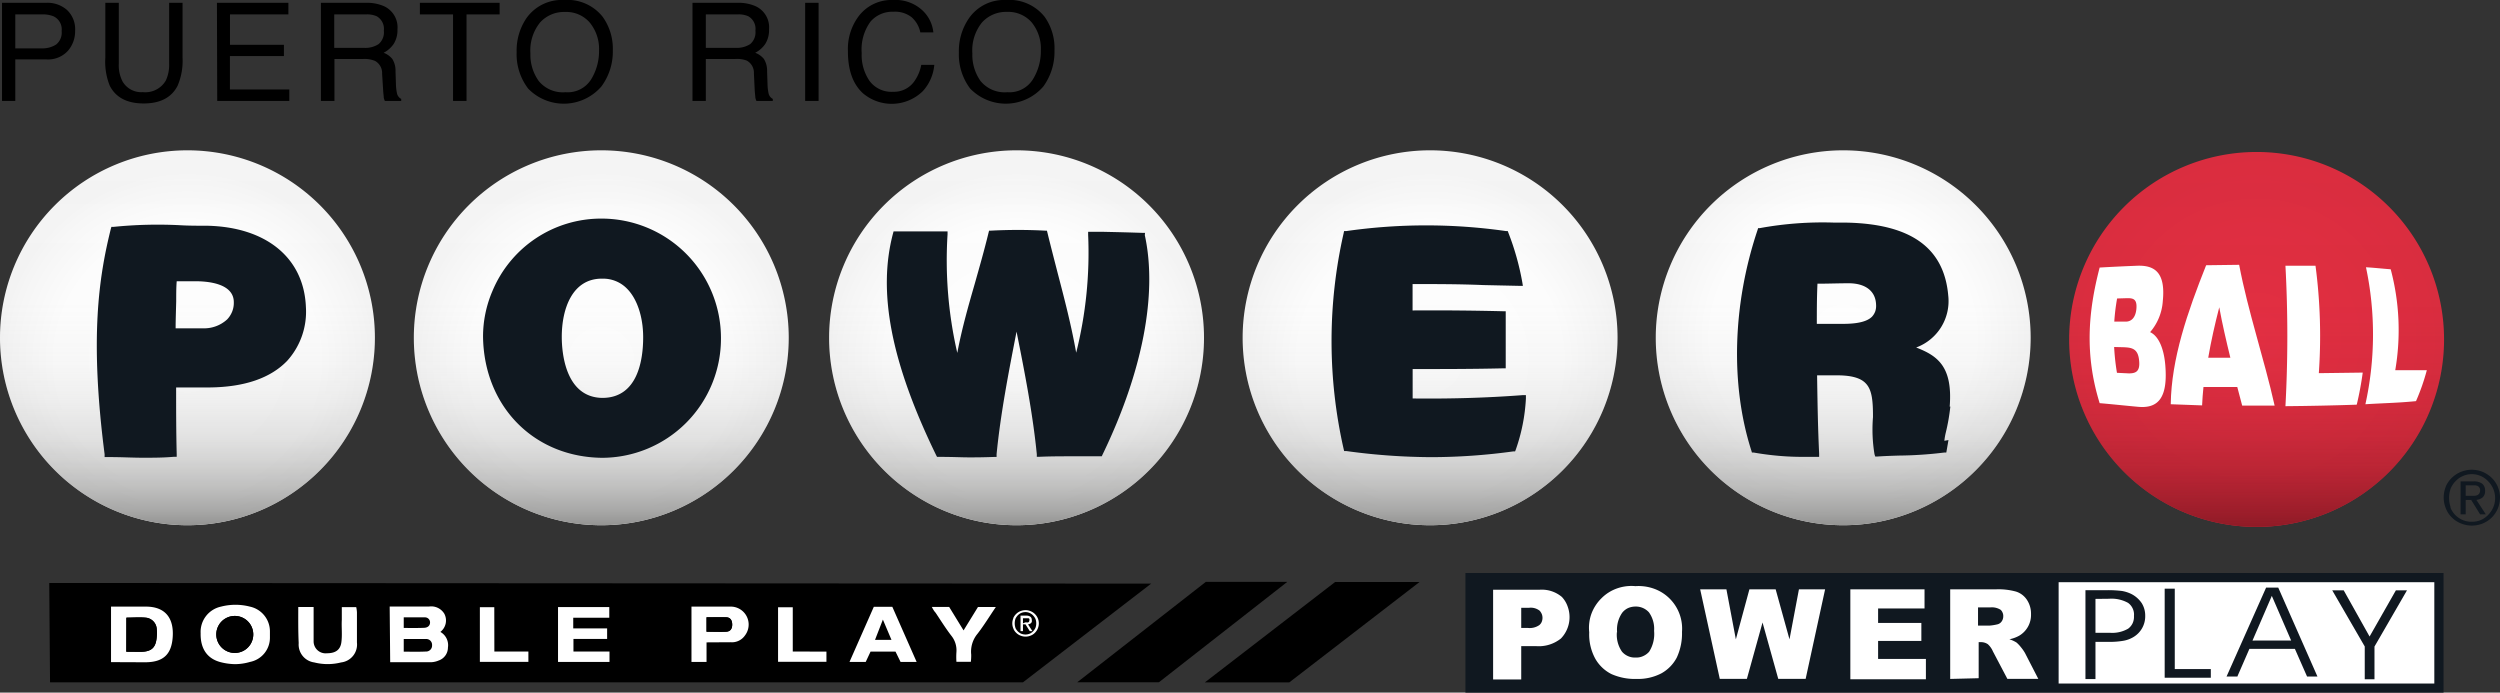 <svg xmlns="http://www.w3.org/2000/svg" xmlns:xlink="http://www.w3.org/1999/xlink" viewBox="0 0 346.76 96.07"><rect x="0" y="0" width="346.76" height="96.07" fill="#333333" stroke="none"/><defs><radialGradient id="radial-gradient" cx="313" cy="450.31" r="26.04" gradientTransform="translate(0 -403.23)" gradientUnits="userSpaceOnUse"><stop offset="0" stop-color="#e42f43"/><stop offset="1" stop-color="#da2d3f"/></radialGradient><linearGradient id="linear-gradient" x1="313" y1="476.4" x2="313" y2="424.32" gradientTransform="translate(0 -403.23)" gradientUnits="userSpaceOnUse"><stop offset="0" stop-color="#8f1a26"/><stop offset="0.04" stop-color="#8f1a26" stop-opacity="0.83"/><stop offset="0.1" stop-color="#8f1a26" stop-opacity="0.61"/><stop offset="0.16" stop-color="#8f1a26" stop-opacity="0.42"/><stop offset="0.24" stop-color="#8f1a26" stop-opacity="0.26"/><stop offset="0.32" stop-color="#8f1a26" stop-opacity="0.14"/><stop offset="0.43" stop-color="#8f1a26" stop-opacity="0.06"/><stop offset="0.58" stop-color="#8f1a26" stop-opacity="0.01"/><stop offset="1" stop-color="#8f1a26" stop-opacity="0"/></linearGradient><radialGradient id="radial-gradient-2" cx="255.66" cy="450.08" r="26.07" gradientTransform="translate(0 -403.23)" gradientUnits="userSpaceOnUse"><stop offset="0" stop-color="#fff"/><stop offset="0.7" stop-color="#fdfdfd"/><stop offset="0.95" stop-color="#f6f6f6"/><stop offset="1" stop-color="#f4f4f4"/></radialGradient><linearGradient id="linear-gradient-2" x1="255.66" y1="476.17" x2="255.66" y2="424.09" gradientTransform="translate(0 -403.23)" gradientUnits="userSpaceOnUse"><stop offset="0" stop-color="#939392"/><stop offset="0.04" stop-color="#939392" stop-opacity="0.8"/><stop offset="0.1" stop-color="#939392" stop-opacity="0.59"/><stop offset="0.17" stop-color="#939392" stop-opacity="0.4"/><stop offset="0.24" stop-color="#939392" stop-opacity="0.25"/><stop offset="0.33" stop-color="#939392" stop-opacity="0.14"/><stop offset="0.43" stop-color="#939392" stop-opacity="0.06"/><stop offset="0.58" stop-color="#939392" stop-opacity="0.01"/><stop offset="1" stop-color="#939392" stop-opacity="0"/></linearGradient><radialGradient id="radial-gradient-3" cx="198.36" cy="48.13" r="26.04" gradientTransform="matrix(1, 0, 0, -1, 0, 98.04)" xlink:href="#radial-gradient-2"/><linearGradient id="linear-gradient-3" x1="198.36" y1="476.17" x2="198.36" y2="424.09" xlink:href="#linear-gradient-2"/><radialGradient id="radial-gradient-4" cx="141" cy="48.13" r="26.04" gradientTransform="matrix(1, 0, 0, -1, 0, 98.04)" xlink:href="#radial-gradient-2"/><linearGradient id="linear-gradient-4" x1="141" y1="476.17" x2="141" y2="424.09" xlink:href="#linear-gradient-2"/><radialGradient id="radial-gradient-5" cx="83.4" cy="48.13" r="26.04" gradientTransform="matrix(1, 0, 0, -1, 0, 98.04)" xlink:href="#radial-gradient-2"/><linearGradient id="linear-gradient-5" x1="83.4" y1="476.17" x2="83.4" y2="424.09" xlink:href="#linear-gradient-2"/><radialGradient id="radial-gradient-6" cx="26" cy="48.13" r="26.06" gradientTransform="matrix(1, 0, 0, -1, 0, 98.04)" xlink:href="#radial-gradient-2"/><linearGradient id="linear-gradient-6" x1="26" y1="476.17" x2="26" y2="424.09" xlink:href="#linear-gradient-2"/></defs><g id="Layer_2" data-name="Layer 2"><g id="Layer_1-2" data-name="Layer 1"><g id="Layer_2-2" data-name="Layer 2"><g id="Layer_1-2-2" data-name="Layer 1-2"><path d="M313,21.08h0a26,26,0,0,1,26,26h0a26,26,0,0,1-26,26h0a26,26,0,0,1-26-26h0A26,26,0,0,1,313,21.08Z" style="fill:url(#radial-gradient)"/><path d="M313,21.08h0a26,26,0,0,1,26,26h0a26,26,0,0,1-26,26h0a26,26,0,0,1-26-26h0A26,26,0,0,1,313,21.08Z" style="fill:url(#linear-gradient)"/><path d="M255.66,20.85h0a26,26,0,0,1,26,26h0a26,26,0,0,1-26,26h0a26,26,0,0,1-26-26h0a26,26,0,0,1,26-26Z" style="fill:url(#radial-gradient-2)"/><path d="M255.66,20.85h0a26,26,0,0,1,26,26h0a26,26,0,0,1-26,26h0a26,26,0,0,1-26-26h0a26,26,0,0,1,26-26Z" style="fill:url(#linear-gradient-2)"/><path d="M198.36,20.85h0a26,26,0,0,1,26,26h0a26,26,0,0,1-26,26h0a26,26,0,0,1-26-26h0a26,26,0,0,1,26-26Z" style="fill:url(#radial-gradient-3)"/><path d="M198.36,20.85h0a26,26,0,0,1,26,26h0a26,26,0,0,1-26,26h0a26,26,0,0,1-26-26h0a26,26,0,0,1,26-26Z" style="fill:url(#linear-gradient-3)"/><path d="M141,20.85h0a26,26,0,0,1,26,26h0a26,26,0,0,1-26,26h0a26,26,0,0,1-26-26h0a26,26,0,0,1,26-26Z" style="fill:url(#radial-gradient-4)"/><path d="M141,20.85h0a26,26,0,0,1,26,26h0a26,26,0,0,1-26,26h0a26,26,0,0,1-26-26h0a26,26,0,0,1,26-26Z" style="fill:url(#linear-gradient-4)"/><path d="M83.4,20.85h0a26,26,0,0,1,26,26h0a26,26,0,0,1-26,26h0a26,26,0,0,1-26-26h0a26,26,0,0,1,26-26Z" style="fill:url(#radial-gradient-5)"/><path d="M83.4,20.85h0a26,26,0,0,1,26,26h0a26,26,0,0,1-26,26h0a26,26,0,0,1-26-26h0a26,26,0,0,1,26-26Z" style="fill:url(#linear-gradient-5)"/><path d="M26,20.85h0a26,26,0,0,1,26,26h0a26,26,0,0,1-26,26h0a26,26,0,0,1-26-26H0a26,26,0,0,1,26-26Z" style="fill:url(#radial-gradient-6)"/><path d="M26,20.85h0a26,26,0,0,1,26,26h0a26,26,0,0,1-26,26h0a26,26,0,0,1-26-26H0a26,26,0,0,1,26-26Z" style="fill:url(#linear-gradient-6)"/><path d="M338.37,79.85h-55V95.48h55Z" style="fill:#fff"/><path d="M203.26,79.48V96.07H338.93V79.48ZM337.65,94.81H285.54V80.75h52.11Z" style="fill:#101820"/><path d="M207.14,81.8h6.38a4.32,4.32,0,0,1,3.12,1,3.7,3.7,0,0,1,.79,1.3,4.27,4.27,0,0,1-.92,4.46,4.91,4.91,0,0,1-3.46,1.06H211v4.62h-3.9V81.8ZM211,87.1h.94a2.33,2.33,0,0,0,1.56-.39,1.15,1.15,0,0,0,.34-.45,1.5,1.5,0,0,0,.11-.55,1.4,1.4,0,0,0-.1-.54,1.7,1.7,0,0,0-.29-.46,2,2,0,0,0-1.46-.41H211v2.8Z" style="fill:#fff;fill-rule:evenodd"/><path d="M220.43,87.68a5.71,5.71,0,0,1,.31-2.56A5.89,5.89,0,0,1,222.11,83a5.71,5.71,0,0,1,2.17-1.38,6,6,0,0,1,2.56-.32,6.36,6.36,0,0,1,2.56.35,5.88,5.88,0,0,1,3.9,6,7.86,7.86,0,0,1-.73,3.57,5.34,5.34,0,0,1-2.12,2.17,7,7,0,0,1-3.45.78,8,8,0,0,1-3.48-.67,5.33,5.33,0,0,1-2.24-2.12,7,7,0,0,1-.85-3.63Zm3.84,0a4.11,4.11,0,0,0,.7,2.7,2.31,2.31,0,0,0,.85.63,2.23,2.23,0,0,0,1.05.19,2.14,2.14,0,0,0,1-.18,2.44,2.44,0,0,0,.87-.62,4.6,4.6,0,0,0,.69-2.89,3.93,3.93,0,0,0-.71-2.57,2.44,2.44,0,0,0-.87-.62,2.47,2.47,0,0,0-1-.19,2.66,2.66,0,0,0-1,.2A2.24,2.24,0,0,0,225,85a4.11,4.11,0,0,0-.7,2.72Z" style="fill:#fff;fill-rule:evenodd"/><path d="M235.82,81.74h3.64l1.31,6.94,1.88-6.94h3.64l1.92,6.94,1.31-6.94h3.63l-2.7,12.42h-3.8l-2.18-7.82-2.17,7.82h-3.76Z" style="fill:#fff;fill-rule:evenodd"/><path d="M256.65,81.74h10.29V84.4H260.5v2h6v2.5h-6v2.5h6.63v2.82H256.65Z" style="fill:#fff;fill-rule:evenodd"/><path d="M270.5,94.17V81.74h6.39a9.25,9.25,0,0,1,2.72.31,2.82,2.82,0,0,1,1.52,1.13,3.46,3.46,0,0,1,.58,2,3.34,3.34,0,0,1-1.65,3,4.65,4.65,0,0,1-1.35.49,4.12,4.12,0,0,1,1,.46,4.7,4.7,0,0,1,.61.65,5.91,5.91,0,0,1,.54.77l1.86,3.61h-4.29l-2-3.8a2.92,2.92,0,0,0-.7-1,1.66,1.66,0,0,0-.94-.29h-.34v5Zm3.85-7.4H276a6.72,6.72,0,0,0,1-.16,1,1,0,0,0,.62-.39,1.21,1.21,0,0,0,.24-.73,1.08,1.08,0,0,0-.09-.5,1,1,0,0,0-.29-.42,2.31,2.31,0,0,0-1.43-.32h-1.69v2.52Z" style="fill:#fff;fill-rule:evenodd"/><path d="M290.65,83.07v4.7h2a4.4,4.4,0,0,0,2.53-.57,2,2,0,0,0,.63-.77,2.14,2.14,0,0,0,.18-1,2,2,0,0,0-.82-1.81,4.72,4.72,0,0,0-2.63-.57Zm-1.39-1.21h3a15.71,15.71,0,0,1,2.06.11,4.81,4.81,0,0,1,1.33.43,3.83,3.83,0,0,1,1.43,1.28,3.25,3.25,0,0,1,.47,1.72,3.34,3.34,0,0,1-1.7,3,4,4,0,0,1-1.34.48,11.16,11.16,0,0,1-2,.15h-1.86v5.16h-1.39Z" style="fill:#101820;fill-rule:evenodd"/><path d="M306.65,94h-6.4V81.65h1.4V92.8h5Z" style="fill:#101820;fill-rule:evenodd"/><path d="M310.3,93.84h-1.47l5.49-12.34H316l5.44,12.34H320L318.31,90H312l-1.69,3.88Zm7.49-5-2.68-6.19-2.68,6.2Z" style="fill:#101820;fill-rule:evenodd"/><path d="M329.35,89.68v4.54H328V89.67l-4.51-7.79h1.59l3.59,6.41,3.65-6.41h1.54Z" style="fill:#101820;fill-rule:evenodd"/><path d="M339.23,67.5a3.87,3.87,0,0,1,.85-1.23,4,4,0,0,1,4.25-.83,4.1,4.1,0,0,1,1.27.83A3.83,3.83,0,0,1,346.76,69a4.12,4.12,0,0,1-.31,1.55,4,4,0,0,1-.85,1.25,3.91,3.91,0,0,1-1.24.81,4,4,0,0,1-3,0,3.69,3.69,0,0,1-1.25-.81,3.56,3.56,0,0,1-.85-1.25,4,4,0,0,1,0-3.09Zm.64,2.87a3.14,3.14,0,0,0,3,2,3.22,3.22,0,0,0,1.26-.25,3.32,3.32,0,0,0,1-.71,3.61,3.61,0,0,0,.68-1,3.3,3.3,0,0,0-.68-3.64,3.08,3.08,0,0,0-3.52-.74,2.92,2.92,0,0,0-1,.7,3.23,3.23,0,0,0-.68,1,4,4,0,0,0,0,2.68Zm3.22-3.6a1.92,1.92,0,0,1,1.21.33,1.21,1.21,0,0,1,.39,1,1,1,0,0,1-.08.49,1,1,0,0,1-.27.41,1.67,1.67,0,0,1-.85.34l1.3,2H344l-1.24-2H342v2h-.71V66.77Zm-.31,2h.45a1.24,1.24,0,0,0,.38-.09.64.64,0,0,0,.27-.22A.86.86,0,0,0,344,68a.57.57,0,0,0-.08-.34.69.69,0,0,0-.24-.24,1.19,1.19,0,0,0-.32-.1H342v1.45Z" style="fill:#101820"/><path d="M291.23,55.92c-2.07-6.7-1.62-12.6,0-18.81,1.72-.1,3.44-.18,5.16-.25,2.45-.1,4,.91,3.6,4.88a7.35,7.35,0,0,1-1.76,4.33c1.26.58,1.94,2.46,2.11,4.64.36,4.49-1,6-3.84,5.71C294.75,56.26,293,56.07,291.23,55.92Zm2.42-14.52a28.7,28.7,0,0,0-.39,3.21h1.6c.77,0,1.34-.56,1.46-1.71.16-1.52-.54-1.55-1.35-1.54Zm-.41,6.73a30.85,30.85,0,0,0,.39,3.58l1.65.08c.93,0,1.57-.24,1.43-1.72-.14-1.73-1-1.87-2.25-1.91Z" style="fill:#fff"/><path d="M301.09,56.07c.09-6.34,2.32-12.78,4.91-19.28l4.58-.06c1.23,6.49,3.46,13,4.92,19.53H311c-.23-.86-.46-1.72-.68-2.58h-4.69c-.09.85-.15,1.7-.19,2.55Zm6.73-13.45c-.6,2.33-1.13,4.65-1.53,7h3.07C308.78,47.25,308.24,44.93,307.82,42.62Z" style="fill:#fff"/><path d="M317,56.34a180.83,180.83,0,0,0,0-19.48h4.17a74.23,74.23,0,0,1,.46,14.9l6.09-.08a44.68,44.68,0,0,1-.83,4.45C323.65,56.24,320.32,56.31,317,56.34Z" style="fill:#fff"/><path d="M328.09,56.07a44.91,44.91,0,0,0,.08-19c1.07.06,2.36.2,3.43.28a32.83,32.83,0,0,1,.63,14h4.38a29.46,29.46,0,0,1-1.5,4.29C332.58,55.89,330.65,55.91,328.09,56.07Z" style="fill:#fff"/><path d="M28.72,31.31c-1.33,0-2.55,0-3.72-.07a61.06,61.06,0,0,0-9.27.23h-.28l-.08.28C13.7,38.47,12.43,46.89,14.51,63v.4h.74c1.61,0,3.11.09,4.63.09,1.36,0,2.74,0,4.23-.13h.4V63c-.08-3.1-.08-6.21-.08-9.26h4.71c4.8-.06,8.39-1.3,10.69-3.69a10.16,10.16,0,0,0,2.6-7.47C42.16,35.76,36.91,31.48,28.72,31.31Zm3.71,10.61a3.29,3.29,0,0,1-.22,1.28,3.44,3.44,0,0,1-.7,1.1,4.73,4.73,0,0,1-3.36,1.24H24.36c0-1.19.05-2.48.08-3.74,0-1,0-1.9.07-2.79H27C28.65,39,32.43,39.24,32.43,41.92Z" style="fill:#101820"/><path d="M83.52,30.32A16.33,16.33,0,0,0,68.29,40.4,16,16,0,0,0,67,46.69c.12,9.63,7,16.7,16.49,16.81A16.53,16.53,0,0,0,100,47v-.2h0A16.57,16.57,0,0,0,83.52,30.32Zm-5.6,16.41c0-3.9,1.45-8.06,5.53-8.08h.2A4.62,4.62,0,0,1,86.93,40c1.42,1.39,2.28,3.93,2.28,6.78,0,3.13-.74,8.39-5.64,8.41C78.32,55.14,77.92,48.69,77.92,46.73Z" style="fill:#101820"/><path d="M158.82,32.3h-.3c-2.53-.08-3-.09-5.65-.15h-1.94v.42a57,57,0,0,1-1.66,16.35c-.69-3.87-1.61-7.38-2.57-11.06-.46-1.79-.94-3.63-1.42-5.6l-.07-.27h-.28a71.21,71.21,0,0,0-7.45,0h-.29l-.07.27c-.6,2.48-1.26,4.76-1.89,7-.93,3.23-1.81,6.3-2.45,9.69a57.15,57.15,0,0,1-1.35-16.44V32.1h-7.49l-.08.3c-2.15,8.13-.26,17.9,6,30.76l.11.21h.23c2.07,0,3.13.07,4.15.07s1.86,0,3.54-.06h.34V63c.55-5.6,1.67-11.37,2.77-17,1.12,5.59,2.25,11.36,2.81,17v.36h.36c1.58-.07,3-.07,4.42-.07h4.23l.1-.22c5.57-11.5,7.65-22.32,5.87-30.45Z" style="fill:#101820"/><path d="M195.94,55.27V51.19c4.14,0,8.35,0,12.51-.1h.4V43.17h-.42c-4.1-.1-8.31-.14-12.5-.11V39.4c3.28,0,6.45,0,9.8.14l5,.11h.5l-.08-.49a36.33,36.33,0,0,0-1.93-6.87l-.09-.24h-.25a78.13,78.13,0,0,0-22.13,0h-.32l-.06.29a67.54,67.54,0,0,0,0,29.94l.07.28h.28a88.77,88.77,0,0,0,11.86.85,84,84,0,0,0,11.32-.8h.25l.09-.23a25.22,25.22,0,0,0,1.41-7.09v-.48h-.49C206.13,55.19,201,55.33,195.94,55.27Z" style="fill:#101820"/><path d="M270.43,56.4c.45-5.64-1.77-7.08-4.65-8.2A6.86,6.86,0,0,0,270.23,41c-.57-6.6-5.14-9.91-14-10.12h-1.72a48.41,48.41,0,0,0-10.41.76h-.24l-.07.23c-3.48,10.34-3.8,21.51-.86,30.66l.07.24h.25a39.08,39.08,0,0,0,7,.6h2.07v-.47c-.17-3.56-.23-7.21-.28-10.74v-.1h2.75c2,0,3.29.36,4,1.12.9.93,1,2.54,1,4.68A21.08,21.08,0,0,0,260,63l.1.32h.33c1-.07,2-.1,2.93-.13a55.23,55.23,0,0,0,6.3-.42h.3l.3-1.73-.57.1h0a8.77,8.77,0,0,1,.2-1.14,27.68,27.68,0,0,0,.63-3.6ZM260.22,42.3a2.34,2.34,0,0,1-.11.87,2.21,2.21,0,0,1-.45.75c-.65.66-1.94,1-4,1H252c0-1.77,0-3.6.09-5.57,1.45,0,2.92-.06,4.35-.06C258.78,39.3,260.18,40.4,260.22,42.3Z" style="fill:#101820"/><path d="M.28.39h6.1a4.1,4.1,0,0,1,2.92,1,3.66,3.66,0,0,1,1.12,2.88,4.15,4.15,0,0,1-1,2.78,3.73,3.73,0,0,1-3,1.19H2.12V14H.28ZM7.44,2.27A3.93,3.93,0,0,0,5.78,2H2.12V6.71H5.78a3.54,3.54,0,0,0,2-.53,2.1,2.1,0,0,0,.77-1.87A2,2,0,0,0,7.44,2.27Z"/><path d="M16.48.39V8.83A4.81,4.81,0,0,0,17,11.3a3,3,0,0,0,2.81,1.48A3.29,3.29,0,0,0,23,11.17a5.11,5.11,0,0,0,.46-2.34V.39h1.86V8a8.76,8.76,0,0,1-.68,3.88c-.83,1.64-2.4,2.47-4.71,2.47s-3.88-.83-4.71-2.47A8.89,8.89,0,0,1,14.61,8V.39Z"/><path d="M30.09.39H40V2H31.9V6.21h7.48V7.78H31.89v4.63h8.24V14h-10Z"/><path d="M44.51.39h6.2a5.92,5.92,0,0,1,2.53.46,3.22,3.22,0,0,1,1.89,3.22,3.6,3.6,0,0,1-.51,2,3.77,3.77,0,0,1-1.41,1.25,2.84,2.84,0,0,1,1.2.85,3.06,3.06,0,0,1,.45,1.72l.06,1.83a6.44,6.44,0,0,0,.13,1.16,1.14,1.14,0,0,0,.6.84V14H53.38a1.9,1.9,0,0,1-.15-.46c0-.19-.06-.54-.09-1.08L53,10.23a1.92,1.92,0,0,0-1-1.79,3.84,3.84,0,0,0-1.61-.26h-4V14H44.51Zm6,6.25a3.38,3.38,0,0,0,2-.52,2.13,2.13,0,0,0,.73-1.87,2,2,0,0,0-1-2A3.29,3.29,0,0,0,50.75,2H46.36V6.64Z"/><path d="M69.3.39V2H64.71V14H62.84V2h-4.6V.39Z"/><path d="M83.6,2.34A7.6,7.6,0,0,1,85,7a8.1,8.1,0,0,1-1.59,5,6.89,6.89,0,0,1-9.72.7c-.15-.13-.29-.27-.43-.41a7.85,7.85,0,0,1-1.6-5.07A8,8,0,0,1,73,2.55,6,6,0,0,1,78.25,0,6.23,6.23,0,0,1,83.6,2.34ZM82,11a7.5,7.5,0,0,0,1.09-4A5.77,5.77,0,0,0,81.8,3.13a4.3,4.3,0,0,0-3.44-1.47,4.47,4.47,0,0,0-3.45,1.46,6.16,6.16,0,0,0-1.34,4.29,6.22,6.22,0,0,0,1.15,3.82,4.31,4.31,0,0,0,3.72,1.56A3.84,3.84,0,0,0,82,11Z"/><path d="M96.05.39h6.2a5.92,5.92,0,0,1,2.53.46,3.22,3.22,0,0,1,1.89,3.22,3.6,3.6,0,0,1-.51,2,3.77,3.77,0,0,1-1.41,1.25,2.84,2.84,0,0,1,1.2.85,3.06,3.06,0,0,1,.45,1.72l.06,1.83a6.44,6.44,0,0,0,.13,1.16,1.14,1.14,0,0,0,.6.84V14h-2.27a1.9,1.9,0,0,1-.15-.46c0-.19-.06-.54-.09-1.08l-.11-2.27a1.92,1.92,0,0,0-1-1.79A3.83,3.83,0,0,0,102,8.18H97.9V14H96.05Zm6,6.25a3.45,3.45,0,0,0,2-.52,2.13,2.13,0,0,0,.73-1.87,2,2,0,0,0-1-2A3.29,3.29,0,0,0,102.29,2H97.9V6.64Z"/><path d="M111.68.39h1.86V14h-1.86Z"/><path d="M127.89,1.39a4.83,4.83,0,0,1,1.57,3.1h-1.81a3.81,3.81,0,0,0-1.19-2.09,3.72,3.72,0,0,0-2.53-.77A4,4,0,0,0,120.74,3a6.56,6.56,0,0,0-1.22,4.35,6.33,6.33,0,0,0,1.1,3.89,3.78,3.78,0,0,0,3.28,1.49,3.43,3.43,0,0,0,3-1.57A5.67,5.67,0,0,0,127.78,9h1.81A6.19,6.19,0,0,1,128,12.64a6.17,6.17,0,0,1-8.28.32c-1.41-1.27-2.12-3.23-2.11-5.89a7.56,7.56,0,0,1,1.59-4.95A5.72,5.72,0,0,1,123.91,0,5.47,5.47,0,0,1,127.89,1.39Z"/><path d="M144.9,2.34A7.5,7.5,0,0,1,146.26,7a8.15,8.15,0,0,1-1.55,5,6.87,6.87,0,0,1-9.7.7,5.76,5.76,0,0,1-.44-.41,7.85,7.85,0,0,1-1.57-5,8,8,0,0,1,1.38-4.73A5.92,5.92,0,0,1,139.55,0,6.23,6.23,0,0,1,144.9,2.34ZM143.27,11a7.42,7.42,0,0,0,1.1-4,5.74,5.74,0,0,0-1.26-3.88,4.3,4.3,0,0,0-3.44-1.47,4.49,4.49,0,0,0-3.46,1.46,6.16,6.16,0,0,0-1.34,4.29A6.26,6.26,0,0,0,136,11.23a4.32,4.32,0,0,0,3.72,1.56A3.83,3.83,0,0,0,143.27,11Z"/></g></g><polygon points="6.83 80.86 6.94 94.64 141.89 94.64 159.67 80.95 6.83 80.86"/><polygon points="178.83 94.65 167.12 94.65 185.18 80.73 196.89 80.73 178.83 94.65"/><polygon points="160.75 94.63 149.42 94.63 167.25 80.71 178.55 80.71 160.75 94.63"/><path d="M61.08,87.65a2,2,0,0,0,.55-2.52,2.12,2.12,0,0,0-2.13-1H54.05l.07,7.72s3.8,0,5.71,0a2.91,2.91,0,0,0,1-.23,1.9,1.9,0,0,0,1.3-1.8A2.11,2.11,0,0,0,61.08,87.65Z" style="fill:#fff"/><path d="M56,87.1V85.63c1,0,2,0,2.92,0a.7.7,0,0,1,.73.71c0,.41-.29.72-.82.74C57.93,87.12,57,87.1,56,87.1Z"/><path d="M32.58,92.12a8.45,8.45,0,0,1-2-.28c-1.85-.49-2.79-1.87-2.75-4a3.58,3.58,0,0,1,2.83-3.7,8,8,0,0,1,4,0,3.51,3.51,0,0,1,2.78,3.4c0,.29,0,.58,0,.86a3.42,3.42,0,0,1-2.76,3.41A7.37,7.37,0,0,1,32.58,92.12ZM35.13,88A2.56,2.56,0,1,0,30,88,2.56,2.56,0,1,0,35.13,88Z" style="fill:#fff"/><path d="M15.4,91.84v-7.7s3.47,0,4.84,0c2.65,0,3.92,1.56,3.71,4.29-.18,2.41-1.38,3.42-3.8,3.43Zm2.12-1.44h2c1.53,0,2.13-.6,2.23-2.12a5.11,5.11,0,0,0,0-1,1.68,1.68,0,0,0-1.59-1.62c-.84-.08-1.69,0-2.62,0Z" style="fill:#fff"/><path d="M77.4,84.2h7.11c0,.42,0,1.48,0,1.48h-5v1.48h4.7v1.46H79.54v1.75h5v1.44H77.4Z" style="fill:#fff"/><path d="M121.2,84.17h2.57l3.37,7.64h-2.23l-.7-1.43h-3.46l-.67,1.43h-2.25Z" style="fill:#fff"/><path d="M41.37,84.19H43.5v3.35c0,.47,0,.94,0,1.4a1.66,1.66,0,0,0,1.85,1.67c1.17,0,1.86-.46,2-1.53s0-2.08.06-3.12V84.21h2a4.45,4.45,0,0,1,.1.72c0,1.4,0,2.8,0,4.19a2.5,2.5,0,0,1-2.19,2.76,7.64,7.64,0,0,1-3.74,0,2.5,2.5,0,0,1-2.15-2.68C41.35,87.55,41.37,85.9,41.37,84.19Z" style="fill:#fff"/><path d="M98,89.1l0,2.71H95.91V84.14h4.91c.22,0,.43,0,.65,0a2.49,2.49,0,0,1,1.86,4,2.2,2.2,0,0,1-2,.94Zm0-3.48v2c1,0,1.86,0,2.74,0,.6,0,.85-.46.82-1.06s-.29-.92-.84-.94C99.83,85.59,98.94,85.62,98,85.62Z" style="fill:#fff"/><path d="M129.24,84.18h2.41l2,3.26,2-3.25h2.48c-.89,1.31-1.65,2.56-2.54,3.71a3.88,3.88,0,0,0-.88,2.89,7.32,7.32,0,0,1-.05,1h-2a10.07,10.07,0,0,1,0-1.34,3.22,3.22,0,0,0-.72-2.29c-.77-1-1.47-2.13-2.19-3.2C129.54,84.74,129.42,84.5,129.24,84.18Z" style="fill:#fff"/><polygon points="109.96 90.37 114.63 90.38 114.63 91.79 107.92 91.79 107.92 84.23 109.96 84.23 109.96 90.37" style="fill:#fff"/><path d="M68.57,90.37h4.72V91.8H66.56V84.22h2Z" style="fill:#fff"/><path d="M56,90.39V88.63c1.09,0,2.11,0,3.14,0a.81.81,0,0,1,.79.86.83.83,0,0,1-.88.88C58.07,90.42,57.08,90.39,56,90.39Z"/><path d="M35.13,88A2.56,2.56,0,1,1,30,88,2.56,2.56,0,1,1,35.13,88Z"/><path d="M17.52,90.4V85.68c.93,0,1.78-.06,2.62,0a1.68,1.68,0,0,1,1.59,1.62,5.11,5.11,0,0,1,0,1c-.1,1.52-.7,2.09-2.23,2.12Z"/><path d="M121.37,88.75l1.09-2.81,1.19,2.81Z"/><path d="M98,85.62c.94,0,1.83,0,2.72,0,.55,0,.81.4.84.94s-.22,1-.82,1.06c-.88.07-1.78,0-2.74,0Z"/><path d="M140.54,85.74a1.82,1.82,0,0,1,.4-.58,1.79,1.79,0,0,1,.59-.39,2,2,0,0,1,.72-.14,1.67,1.67,0,0,1,.69.14,1.73,1.73,0,0,1,.6.39,1.82,1.82,0,0,1,.55,1.3,1.83,1.83,0,0,1-.15.73,1.81,1.81,0,0,1-.4.59,1.58,1.58,0,0,1-.58.38,1.84,1.84,0,0,1-1.42,0,1.67,1.67,0,0,1-.58-.38,1.51,1.51,0,0,1-.4-.59,1.83,1.83,0,0,1,0-1.45Zm.3,1.35a1.86,1.86,0,0,0,.32.47,1.67,1.67,0,0,0,.47.33,1.62,1.62,0,0,0,.61.12,1.52,1.52,0,0,0,.59-.12,1.43,1.43,0,0,0,.47-.33,1.86,1.86,0,0,0,.32-.47,1.71,1.71,0,0,0,.11-.63,1.66,1.66,0,0,0-.11-.62,1.86,1.86,0,0,0-.32-.47,1.46,1.46,0,0,0-1.05-.47,1.58,1.58,0,0,0-.61.12,1.54,1.54,0,0,0-.47.33,1.86,1.86,0,0,0-.32.47,2,2,0,0,0,0,1.27Zm1.52-1.7a.9.9,0,0,1,.57.16.55.55,0,0,1,.18.47.37.37,0,0,1,0,.23.39.39,0,0,1-.12.19.77.77,0,0,1-.4.16l.61.94h-.37l-.59-.94h-.35v.94h-.34V85.39Zm-.15.94h.22a.47.47,0,0,0,.17,0,.32.32,0,0,0,.13-.1.46.46,0,0,0,.05-.2.29.29,0,0,0,0-.16.2.2,0,0,0-.11-.11.44.44,0,0,0-.15,0h-.63v.7Z" style="fill:#fff"/></g></g></svg>